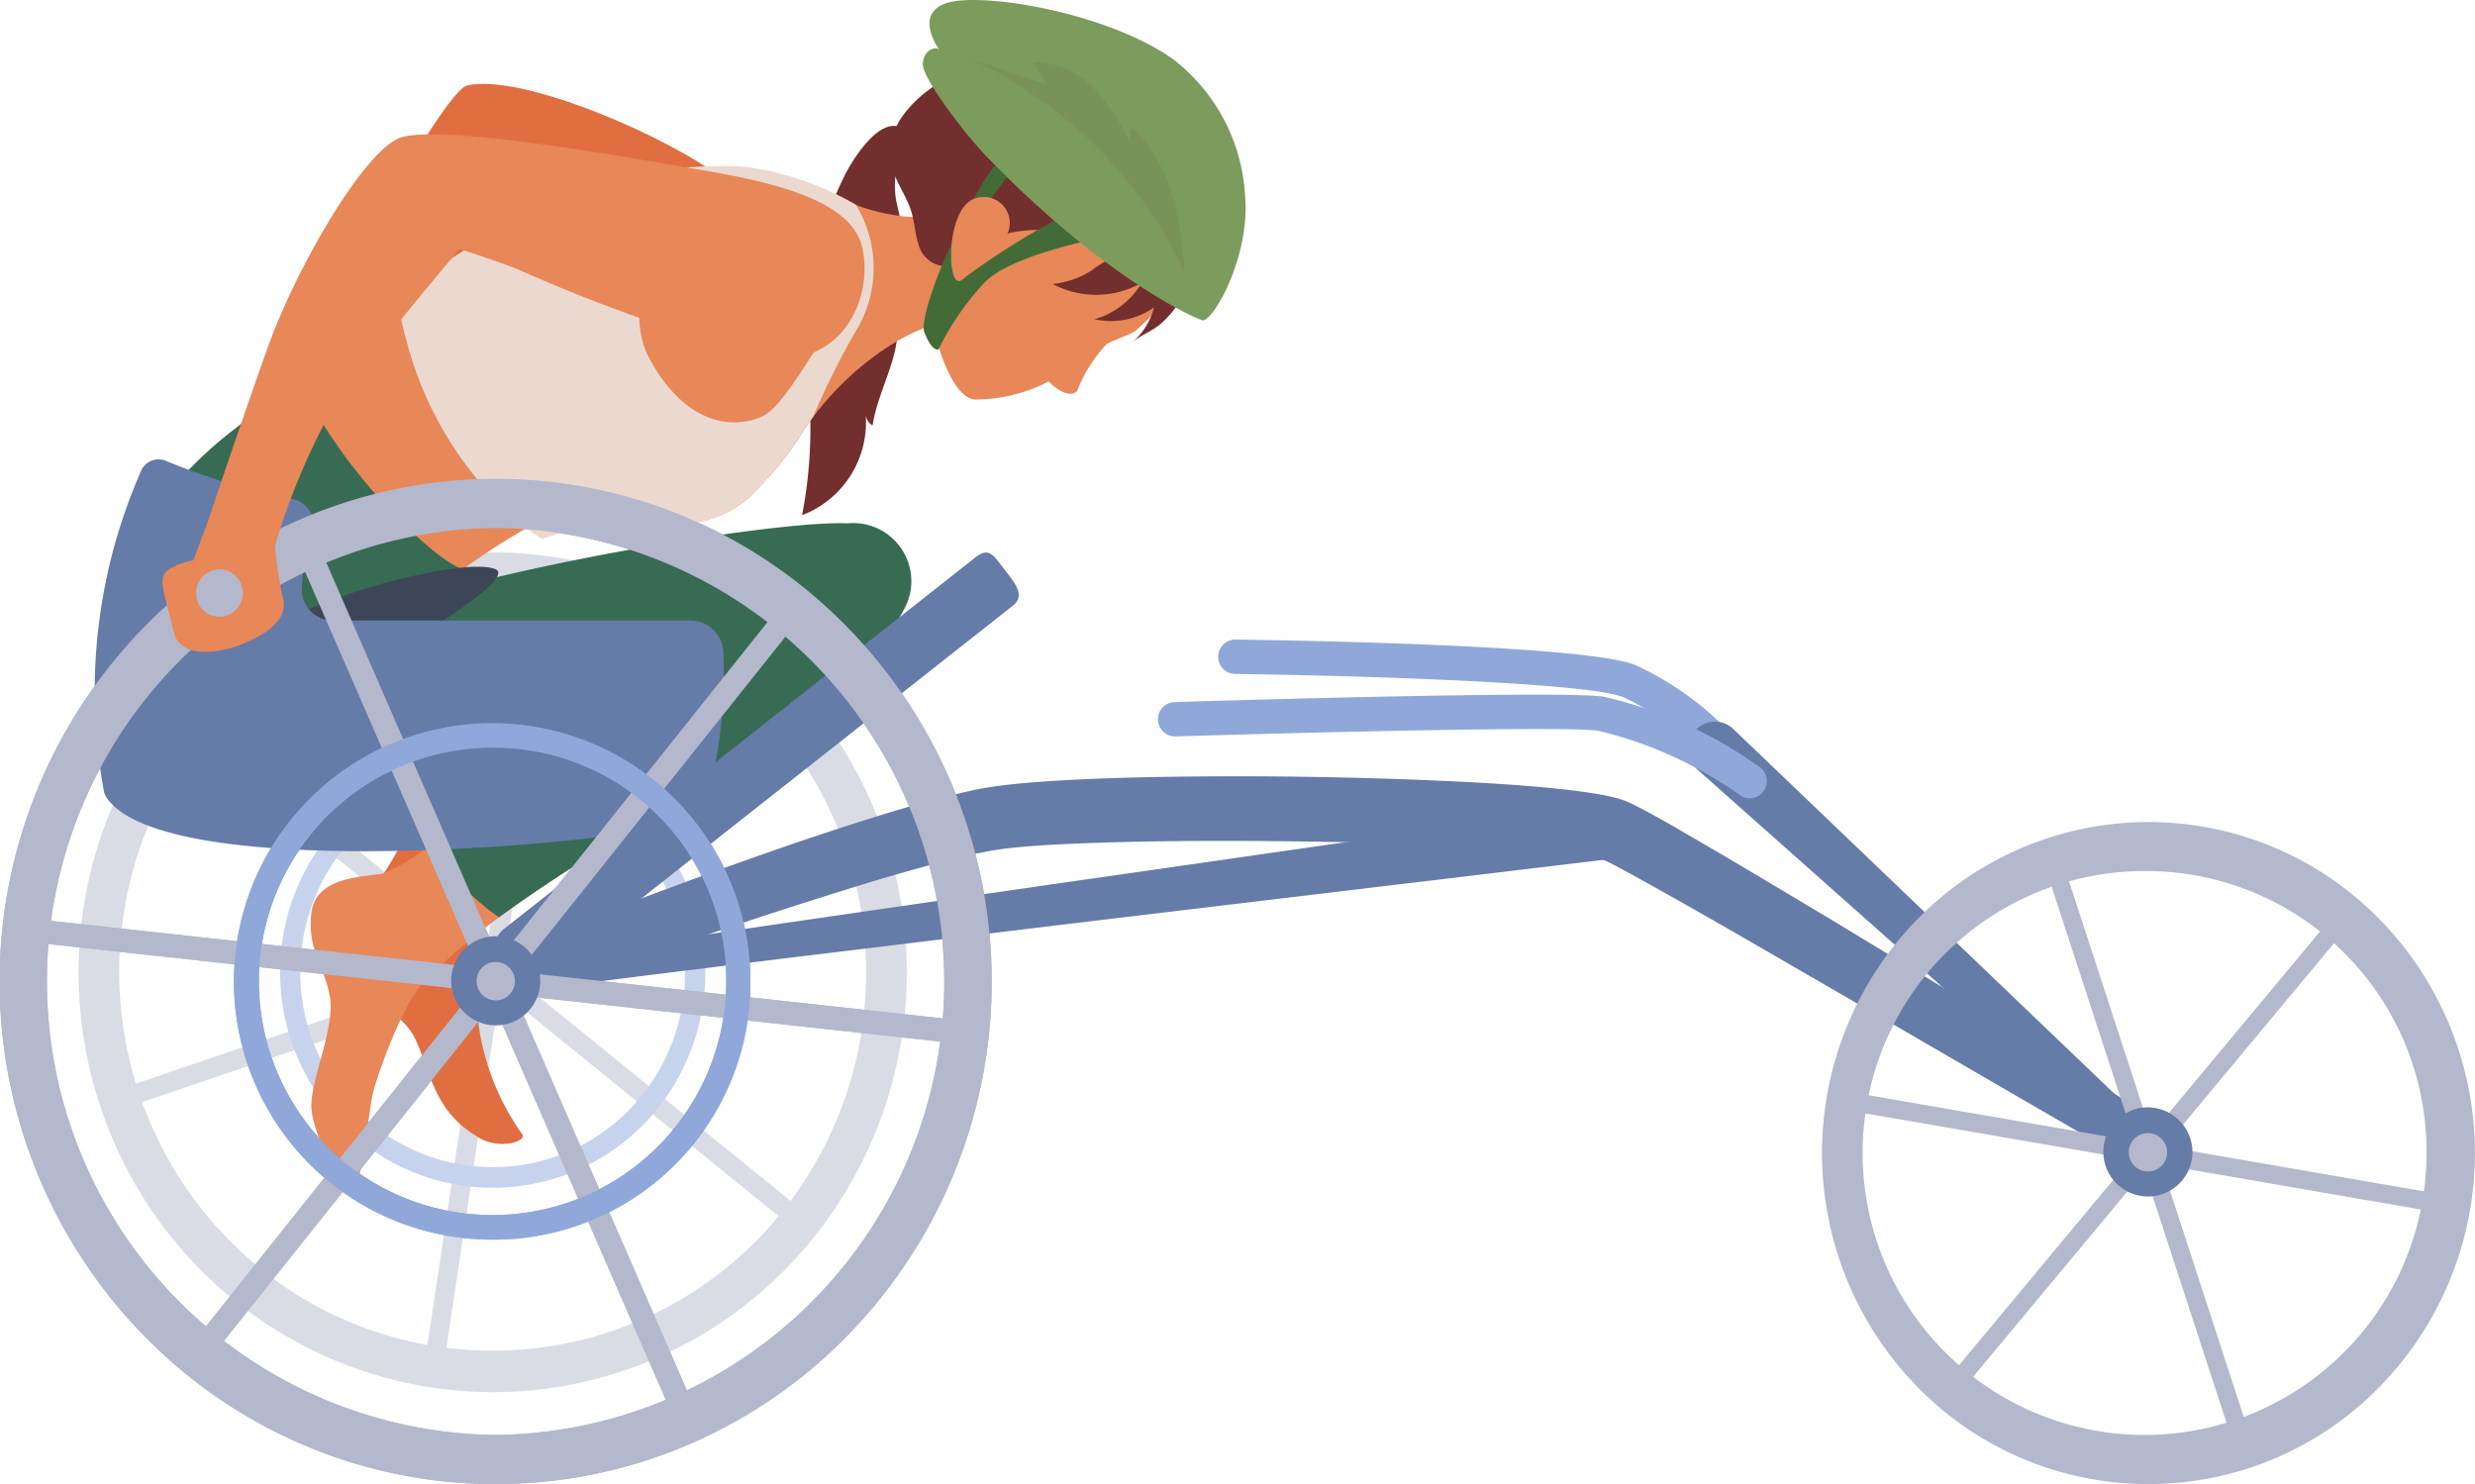 <svg id="グループ_3802" data-name="グループ 3802" xmlns="http://www.w3.org/2000/svg" xmlns:xlink="http://www.w3.org/1999/xlink" width="93.593" height="56.12" viewBox="0 0 93.593 56.12">
  <defs>
    <clipPath id="clip-path">
      <rect id="長方形_3233" data-name="長方形 3233" width="93.593" height="56.12" fill="none"/>
    </clipPath>
    <clipPath id="clip-path-3">
      <rect id="長方形_3220" data-name="長方形 3220" width="31.316" height="31.752" fill="none"/>
    </clipPath>
    <clipPath id="clip-path-5">
      <rect id="長方形_3222" data-name="長方形 3222" width="3.904" height="5.179" fill="none"/>
    </clipPath>
    <clipPath id="clip-path-6">
      <rect id="長方形_3223" data-name="長方形 3223" width="5.148" height="2.741" fill="none"/>
    </clipPath>
    <clipPath id="clip-path-7">
      <rect id="長方形_3224" data-name="長方形 3224" width="9.324" height="3.718" fill="none"/>
    </clipPath>
    <clipPath id="clip-path-8">
      <rect id="長方形_3225" data-name="長方形 3225" width="2.428" height="4.936" fill="none"/>
    </clipPath>
    <clipPath id="clip-path-9">
      <rect id="長方形_3226" data-name="長方形 3226" width="8.293" height="8.094" fill="none"/>
    </clipPath>
    <clipPath id="clip-path-10">
      <rect id="長方形_3227" data-name="長方形 3227" width="1.217" height="1.903" fill="none"/>
    </clipPath>
    <clipPath id="clip-path-11">
      <rect id="長方形_3228" data-name="長方形 3228" width="5.974" height="5.358" fill="none"/>
    </clipPath>
    <clipPath id="clip-path-12">
      <rect id="長方形_3229" data-name="長方形 3229" width="2.671" height="6.599" fill="none"/>
    </clipPath>
    <clipPath id="clip-path-13">
      <rect id="長方形_3230" data-name="長方形 3230" width="9.113" height="4.289" fill="none"/>
    </clipPath>
    <clipPath id="clip-path-14">
      <rect id="長方形_3231" data-name="長方形 3231" width="1.531" height="0.818" fill="none"/>
    </clipPath>
  </defs>
  <g id="グループ_3801" data-name="グループ 3801" clip-path="url(#clip-path)">
    <g id="グループ_3768" data-name="グループ 3768">
      <g id="グループ_3767" data-name="グループ 3767" clip-path="url(#clip-path)">
        <g id="グループ_3766" data-name="グループ 3766" transform="translate(2.973 20.893)" opacity="0.5">
          <g id="グループ_3765" data-name="グループ 3765">
            <g id="グループ_3764" data-name="グループ 3764" clip-path="url(#clip-path-3)">
              <path id="パス_4839" data-name="パス 4839" d="M36.881,79.926l4.474-29.85.719.111L37.6,80.037Z" transform="translate(-23.808 -49.183)" fill="#b4b8cc"/>
              <path id="パス_4840" data-name="パス 4840" d="M10.373,82.969l-.231-.7L38.37,72.652l.231.7Z" transform="translate(-8.702 -61.937)" fill="#b4b8cc"/>
              <path id="パス_4841" data-name="パス 4841" d="M15.591,62.76l.454-.576L39.308,81.033l-.454.576Z" transform="translate(-11.781 -56.023)" fill="#b4b8cc"/>
              <path id="パス_4842" data-name="パス 4842" d="M14.086,77.29a15.654,15.654,0,0,1-4.48-4.37,16.042,16.042,0,0,1-.322-17.543,15.683,15.683,0,0,1,4.31-4.543,15.465,15.465,0,0,1,17.3-.326,15.658,15.658,0,0,1,4.48,4.37A16.042,16.042,0,0,1,35.7,72.421a15.673,15.673,0,0,1-4.31,4.543,15.466,15.466,0,0,1-17.3.326M30.075,51.818a14.025,14.025,0,0,0-19.5,4.392,14.456,14.456,0,0,0,4.332,19.77,14.025,14.025,0,0,0,19.5-4.392,14.456,14.456,0,0,0-4.332-19.77" transform="translate(-6.833 -48.024)" fill="#b4b8cc"/>
              <path id="パス_4843" data-name="パス 4843" d="M28.065,80.808A8.232,8.232,0,0,1,25.6,69.551a7.987,7.987,0,0,1,11.1-2.5,8.231,8.231,0,0,1,2.467,11.257,7.986,7.986,0,0,1-11.1,2.5M36.29,67.7a7.226,7.226,0,0,0-10.047,2.263,7.447,7.447,0,0,0,2.232,10.186,7.226,7.226,0,0,0,10.046-2.263A7.448,7.448,0,0,0,36.29,67.7" transform="translate(-16.725 -58.053)" fill="#8fa8d9"/>
            </g>
          </g>
        </g>
      </g>
    </g>
    <path id="パス_4844" data-name="パス 4844" d="M40.046,80.292,25.637,47.219l.8-.357L40.843,79.936Z" transform="translate(-14.483 -26.474)" fill="#b4b8cc"/>
    <path id="パス_4845" data-name="パス 4845" d="M17.246,81l-.677-.555L38.987,52.33l.677.555Z" transform="translate(-9.36 -29.563)" fill="#b4b8cc"/>
    <path id="パス_4846" data-name="パス 4846" d="M2.258,80.7l.094-.878,35.455,3.877-.094.878Z" transform="translate(-1.275 -45.092)" fill="#b4b8cc"/>
    <g id="グループ_3800" data-name="グループ 3800">
      <g id="グループ_3799" data-name="グループ 3799" clip-path="url(#clip-path)">
        <path id="パス_4847" data-name="パス 4847" d="M18.747,79.631a18.408,18.408,0,0,1-7.3-1.494,18.668,18.668,0,0,1-5.959-4.073,19.164,19.164,0,0,1,0-26.88A18.674,18.674,0,0,1,11.45,43.11a18.564,18.564,0,0,1,14.595,0A18.674,18.674,0,0,1,32,47.183a19.165,19.165,0,0,1,0,26.88,18.668,18.668,0,0,1-5.959,4.073,18.408,18.408,0,0,1-7.3,1.494m0-36.156a17.151,17.151,0,0,0,0,34.3,17.151,17.151,0,0,0,0-34.3" transform="translate(0 -23.51)" fill="#b4b8cc"/>
        <path id="パス_4848" data-name="パス 4848" d="M30.585,82.389a9.766,9.766,0,1,1,9.631-9.765,9.709,9.709,0,0,1-9.631,9.765m0-18.6A8.836,8.836,0,1,0,39.3,72.625a8.785,8.785,0,0,0-8.714-8.835" transform="translate(-11.838 -35.512)" fill="#8fa8d9"/>
        <path id="パス_4849" data-name="パス 4849" d="M36.353,81.252c0,.285-1.076.522-1.779,0-1.591-.949-1.732-2.467-2.293-3.654s-2.013-1.424-2.668-2.467a2.213,2.213,0,0,1,.655-2.752,9.11,9.11,0,0,0,1.447-2.134c.275-.473.622-1.072,1.081-1.851L36,67.8a18.254,18.254,0,0,0-1.018,3.233,16.794,16.794,0,0,0-.4,4.714,9.391,9.391,0,0,0,1.779,5.5" transform="translate(-16.576 -38.303)" fill="#e06e41"/>
        <path id="パス_4850" data-name="パス 4850" d="M41.444,10.864s-2.077,1.1-4.816,2.529l-3.4-1.865S30.79,14.9,29.658,16.975c-1.851.932-3.52,1.749-4.64,2.252C25.954,16.536,30.89,7.552,31.8,7.348c2.106-.47,7.722,2,9.64,3.516" transform="translate(-14.134 -4.118)" fill="#e06e41"/>
        <path id="パス_4851" data-name="パス 4851" d="M71.359,12.669a13.6,13.6,0,0,0-.933,2.34,11.832,11.832,0,0,0-.779,3.721c.007.978.251,1.937.33,2.911a17.326,17.326,0,0,1-.3,4.02,3.765,3.765,0,0,0,2.407-3.792.543.543,0,0,0,.258.4c.155-1.017.667-1.945.874-2.951a10.1,10.1,0,0,0,.155-1.645q.037-.929.074-1.859a6.315,6.315,0,0,0-.027-1.186c-.049-.328-.149-.646-.2-.974a3.184,3.184,0,0,1,.21-1.661c.132-.324.419-.853-.064-1.019-.815-.281-1.715,1.168-2.006,1.7" transform="translate(-39.346 -6.178)" fill="#732e2e"/>
        <path id="パス_4852" data-name="パス 4852" d="M48.534,16.543a19.113,19.113,0,0,0-.748,4.152,7.072,7.072,0,0,0-1.68.784,11.245,11.245,0,0,0-2.948,2.726h0c-.038.051-.076.1-.113.154-.055.077-.109.154-.162.231l-.051.077c-.034.052-.067.1-.1.155A11.367,11.367,0,0,1,41.2,26.775a4.045,4.045,0,0,1-3.454,1.464,12.7,12.7,0,0,0-5.125.041,2.577,2.577,0,0,0-.315.141,25.194,25.194,0,0,0-2.4,1.554h0c-.631.447-1.166.843-1.356.984l-.047.035-.028.02-.04-.03c-.06-.047-.186-.146-.364-.287h0A40.346,40.346,0,0,1,24.01,26.97a12.9,12.9,0,0,1-2.056-2.763h0q.993-.809,1.872-1.5c1.38-1.091,2.57-1.987,3.636-2.743.9-.64,1.714-1.179,2.479-1.652a39.44,39.44,0,0,1,4.015-2.167,11.535,11.535,0,0,1,7.956-.854,15.933,15.933,0,0,1,2.85.9h0a7.278,7.278,0,0,0,2.086.458,7.716,7.716,0,0,0,1.685-.1" transform="translate(-12.402 -8.445)" fill="#e88758"/>
        <g id="グループ_3771" data-name="グループ 3771" transform="translate(11.424 11.514)" opacity="0.4" style="mix-blend-mode: multiply;isolation: isolate">
          <g id="グループ_3770" data-name="グループ 3770">
            <g id="グループ_3769" data-name="グループ 3769" clip-path="url(#clip-path-5)">
              <path id="パス_4853" data-name="パス 4853" d="M30.161,27.66c-.918,1.251-1.9,2.7-2.684,3.983a8.672,8.672,0,0,1-1.219-2.436c1.381-1.091,2.57-1.987,3.636-2.743.07.389.159.79.268,1.2" transform="translate(-26.257 -26.464)" fill="#e88758"/>
            </g>
          </g>
        </g>
        <g id="グループ_3774" data-name="グループ 3774" transform="translate(24.179 11.625)" opacity="0.4" style="mix-blend-mode: multiply;isolation: isolate">
          <g id="グループ_3773" data-name="グループ 3773">
            <g id="グループ_3772" data-name="グループ 3772" clip-path="url(#clip-path-6)">
              <path id="パス_4854" data-name="パス 4854" d="M58.858,28.628l.776.832s-1.983-.665-3.915-1.384a3.059,3.059,0,0,1-.112-1.357l5.117,1.909a13.763,13.763,0,0,1-1.866,0" transform="translate(-55.576 -26.719)" fill="#e88758"/>
            </g>
          </g>
        </g>
        <path id="パス_4855" data-name="パス 4855" d="M51.837,15.866h0a11.31,11.31,0,0,0-4.172-1.432,16.449,16.449,0,0,0-6.739,1.032,24.777,24.777,0,0,0-3.567,1.926l-.4.25-.4.251c-.72.458-1.436.932-2.085,1.377.019.123.039.247.062.372.07.389.158.79.268,1.2A13.559,13.559,0,0,0,39.382,28.1c.192.144.39.282.594.412a11.158,11.158,0,0,1,4.845-.594,4.046,4.046,0,0,0,3.454-1.464A11.411,11.411,0,0,0,49.8,24.5c.033-.051.066-.1.1-.154l.052-.077c.052-.077.106-.154.161-.231l.113-.154h0a30.04,30.04,0,0,1,1.606-3.226,4.568,4.568,0,0,0,0-4.8m-.909,4.653c-.878,1.1-1.826,3-2.633,3.369s-2.667.582-4.177-2.052a3.679,3.679,0,0,1-.321-.727,3.071,3.071,0,0,1-.112-1.357,5.146,5.146,0,0,1,2.961-3.527c1.509-.652,4-.149,4.563.543a2.937,2.937,0,0,1-.28,3.752" transform="translate(-19.476 -8.127)" fill="#ebd9cf"/>
        <g id="グループ_3777" data-name="グループ 3777" transform="translate(14.998 9.264)" opacity="0.57" style="mix-blend-mode: multiply;isolation: isolate">
          <g id="グループ_3776" data-name="グループ 3776">
            <g id="グループ_3775" data-name="グループ 3775" clip-path="url(#clip-path-7)">
              <path id="パス_4856" data-name="パス 4856" d="M43.8,25.012a3.065,3.065,0,0,1-.112-1.357l-6.328-2.36-.4.25c-.132.083-.265.167-.4.251-.72.458-1.436.932-2.085,1.377.018.123.039.246.062.372.069.389.158.79.268,1.2a24.861,24.861,0,0,1,2.231-2.733c.972.435,2.559,1.158,3.679,1.734.666.342,1.865.817,3.084,1.271" transform="translate(-34.474 -21.294)" fill="#ebd9cf"/>
            </g>
          </g>
        </g>
        <g id="グループ_3780" data-name="グループ 3780" transform="translate(33.704 8.098)" opacity="0.4" style="mix-blend-mode: multiply;isolation: isolate">
          <g id="グループ_3779" data-name="グループ 3779">
            <g id="グループ_3778" data-name="グループ 3778" clip-path="url(#clip-path-8)">
              <path id="パス_4857" data-name="パス 4857" d="M79.9,18.613a19.12,19.12,0,0,0-.749,4.152,7.06,7.06,0,0,0-1.679.784,16.971,16.971,0,0,1,.743-4.837,7.69,7.69,0,0,0,1.685-.1" transform="translate(-77.469 -18.613)" fill="#e88758"/>
            </g>
          </g>
        </g>
        <path id="パス_4858" data-name="パス 4858" d="M88.094,5.527a5.564,5.564,0,0,1,2.867,5.8,1.738,1.738,0,0,1-.163.593,6.779,6.779,0,0,1-1.55,2.474,9.1,9.1,0,0,1-.96.957h0c-.08.07-.982.411-1.065.479A5.48,5.48,0,0,0,86.107,17.6c-.246.249-.691.03-1.079-.357a6.007,6.007,0,0,1-2.7.68c-1.729.169-3.281-8.3-.432-11.212a5.216,5.216,0,0,1,6.2-1.185" transform="translate(-45.375 -2.818)" fill="#e88758"/>
        <path id="パス_4859" data-name="パス 4859" d="M89.625,11.283A6.3,6.3,0,0,0,89.579,9,5.96,5.96,0,0,0,89.2,7.534,5.7,5.7,0,0,0,86.7,5.1a6.225,6.225,0,0,0-1.272-.6,5.242,5.242,0,0,0-1.319-.211,8.562,8.562,0,0,0-4.835,1.245,4.6,4.6,0,0,0-1.417,1.255,2.44,2.44,0,0,0-.442,1.815c.127.656.58,1.2.77,1.842.118.4.131.822.264,1.214a1.088,1.088,0,0,0,.843.806,1.393,1.393,0,0,0,.823-.3,7.026,7.026,0,0,1,1.795-.942,5,5,0,0,1,3.3.434c.956.411,1.86.931,2.839,1.289.453.165.709-.057,1.006-.424a2.93,2.93,0,0,0,.572-1.242" transform="translate(-43.715 -2.419)" fill="#732e2e"/>
        <path id="パス_4860" data-name="パス 4860" d="M94.511,25.357a2.566,2.566,0,0,0,.813-1.313,2.836,2.836,0,0,1-2.247.446,3.057,3.057,0,0,0,1.788-1.381,3.5,3.5,0,0,1-3.374.047,3.356,3.356,0,0,0,1.447-.493,5.79,5.79,0,0,1,.889-.546,3.089,3.089,0,0,1,1.31-.12c.9.047,1.869.523,1.328,1.543a4.127,4.127,0,0,1-.841,1.085c-.335.309-.782.45-1.112.733" transform="translate(-51.686 -12.418)" fill="#732e2e"/>
        <path id="パス_4861" data-name="パス 4861" d="M83.269,13.7c-.983.783-3.258,5.836-2.951,6.619s.576.66.554.589a10.384,10.384,0,0,1,1.7-2.463c.912-.973,3.791-1.567,3.791-1.567l-.843-.948A29.307,29.307,0,0,0,81.892,18.2c-.388.39-.565.1-.19-.891a12.124,12.124,0,0,1,2.012-3.173,1.552,1.552,0,0,0-.445-.427" transform="translate(-45.359 -7.742)" fill="#426b37"/>
        <path id="パス_4862" data-name="パス 4862" d="M82.573,5.864c4.239,4.413,7.659,6.078,8.235,6.257.458-.077,1.776-2.469,1.592-4.687A7,7,0,0,0,89.69,2.25C87.212.473,82.356-.337,81.066.132s-.084,1.939-.226,1.762-.63.012-.628.547,1.55,2.578,2.361,3.423" transform="translate(-45.315 -0.001)" fill="#7b9c5c"/>
        <g id="グループ_3783" data-name="グループ 3783" transform="translate(36.493 2.168)" opacity="0.4" style="mix-blend-mode: multiply;isolation: isolate">
          <g id="グループ_3782" data-name="グループ 3782">
            <g id="グループ_3781" data-name="グループ 3781" clip-path="url(#clip-path-9)">
              <path id="パス_4863" data-name="パス 4863" d="M83.88,4.984l3.068,1.024-.475-.833a3.089,3.089,0,0,1,2.258.966,7.733,7.733,0,0,1,1.407,2.108.871.871,0,0,1,.047-.62A5.737,5.737,0,0,1,91.763,10.4a12,12,0,0,1,.409,2.683,16.482,16.482,0,0,0-6.052-6.9,10.627,10.627,0,0,0-2.241-1.2" transform="translate(-83.88 -4.984)" fill="#758351"/>
            </g>
          </g>
        </g>
        <path id="パス_4864" data-name="パス 4864" d="M84.784,18.531a.983.983,0,0,0-1.3-1.337c-1.006.475-.966,3.326-.463,3.059a12.267,12.267,0,0,0,1.758-1.721" transform="translate(-46.709 -9.649)" fill="#e88758"/>
        <g id="グループ_3786" data-name="グループ 3786" transform="translate(36.381 8.074)" opacity="0.4" style="mix-blend-mode: multiply;isolation: isolate">
          <g id="グループ_3785" data-name="グループ 3785">
            <g id="グループ_3784" data-name="グループ 3784" clip-path="url(#clip-path-10)">
              <path id="パス_4865" data-name="パス 4865" d="M84.784,18.707a.5.5,0,0,1,.021.418,2.987,2.987,0,0,1-.781,1.337.683.683,0,0,0-.078-.382.357.357,0,0,0-.324-.183.274.274,0,0,1,.545-.029.833.833,0,0,0,.2-.459.727.727,0,0,0,.023-.237c-.03-.249-.5-.208-.293-.474a.482.482,0,0,1,.688.01" transform="translate(-83.622 -18.558)" fill="#e88758"/>
            </g>
          </g>
        </g>
        <path id="パス_4866" data-name="パス 4866" d="M39.188,41.372C38.225,42.964,16.959,53.8,11.3,47.682c-3.357-3.628-2.339-7.323-.481-10.018a14.021,14.021,0,0,1,.992-1.27,15,15,0,0,1,2.12-1.993l.146-.11a27.949,27.949,0,0,0,2.421-2.228c.017.1.04.2.068.306a8.671,8.671,0,0,0,1.219,2.436c1.526,2.265,3.939,4.558,4.868,4.837h0l-1.455,1.013.1-.029c5.007-1.457,13.5-2.829,15.884-2.721a2.2,2.2,0,0,1,2.012,3.464" transform="translate(-5.138 -18.114)" fill="#376b54"/>
        <g id="グループ_3789" data-name="グループ 3789" transform="translate(6.669 13.95)" opacity="0.4" style="mix-blend-mode: multiply;isolation: isolate">
          <g id="グループ_3788" data-name="グループ 3788">
            <g id="グループ_3787" data-name="グループ 3787" clip-path="url(#clip-path-11)">
              <path id="パス_4867" data-name="パス 4867" d="M21.3,34.807c-.412.675-.771,1.3-1.035,1.832a8.055,8.055,0,0,0-.35.783L15.33,36.4A14.94,14.94,0,0,1,17.449,34.4l.146-.11a27.727,27.727,0,0,0,2.421-2.228c.017.1.04.2.068.307A8.65,8.65,0,0,0,21.3,34.807" transform="translate(-15.33 -32.064)" fill="#376b54"/>
            </g>
          </g>
        </g>
        <path id="パス_4868" data-name="パス 4868" d="M33.062,49.358c.726.332-2.843,2.478-2.843,2.478s-4.739.134-4.879-.684c2.7-1.281,6.816-2.207,7.722-1.794" transform="translate(-14.315 -27.828)" fill="#3d4657"/>
        <path id="パス_4869" data-name="パス 4869" d="M49.608,51.425C48.742,54.3,42.752,58,38.1,60.891c-1.792,1.114-3.048,1.969-3.967,2.646a25.557,25.557,0,0,0-2.655,2.241c-.936.854-1.778,3.274-2.059,4.175s-.375,3.606-.842,3.749-1.451-1.9-1.544-2.894.889-3.037.7-4.223-.855-1.756-.708-3.179,1.972-1.376,2.72-1.519a7.093,7.093,0,0,0,1.865-1.168c1.063-.8,2.388-1.873,3.611-2.77,2.2-1.613,6.973-5.742,9.781-6.525a7.384,7.384,0,0,1,4.61,0" transform="translate(-15.253 -28.855)" fill="#e88758"/>
        <path id="パス_4870" data-name="パス 4870" d="M55.589,50.268c-.71,2.351-4.854,5.258-8.889,7.823-.893.568-1.781,1.119-2.624,1.643-1.792,1.114-3.047,1.969-3.967,2.646a7.6,7.6,0,0,1-2.522-2.817c.415-.313,1.021-.86,1.67-1.472,1.011-.954,2.13-2.067,2.806-2.7,2.668-2.492,5.9-5.386,8.7-6.168a5.39,5.39,0,0,1,4.821,1.043" transform="translate(-21.234 -27.698)" fill="#376b54"/>
        <g id="グループ_3792" data-name="グループ 3792" transform="translate(25.906 22.898)" opacity="0.4" style="mix-blend-mode: multiply;isolation: isolate">
          <g id="グループ_3791" data-name="グループ 3791">
            <g id="グループ_3790" data-name="グループ 3790" clip-path="url(#clip-path-12)">
              <path id="パス_4871" data-name="パス 4871" d="M59.545,54.515a8.947,8.947,0,0,1,2.472-1.883l-.781,1.118.98-.243-.98,2.159-.059,3.112-1.047.454Z" transform="translate(-59.545 -52.632)" fill="#376b54"/>
            </g>
          </g>
        </g>
        <g id="グループ_3795" data-name="グループ 3795" transform="translate(16.352 30.393)" opacity="0.4" style="mix-blend-mode: multiply;isolation: isolate">
          <g id="グループ_3794" data-name="グループ 3794">
            <g id="グループ_3793" data-name="グループ 3793" clip-path="url(#clip-path-13)">
              <path id="パス_4872" data-name="パス 4872" d="M46.7,69.858c-.893.568-1.78,1.119-2.624,1.643-1.792,1.114-3.047,1.969-3.966,2.646a7.608,7.608,0,0,1-2.522-2.817c.416-.313,1.021-.861,1.67-1.472Z" transform="translate(-37.586 -69.858)" fill="#376b54"/>
            </g>
          </g>
        </g>
        <path id="パス_4873" data-name="パス 4873" d="M9.982,40.363A20.679,20.679,0,0,0,8.574,52.481a.745.745,0,0,0,.115.261c2.295,3.285,19.3,1.752,22.123.863a.733.733,0,0,0,.464-.437,18.006,18.006,0,0,0,.725-5.9,1.255,1.255,0,0,0-1.247-1.246H17.216a1.168,1.168,0,0,1-1.157-1.242,8.065,8.065,0,0,1,.384-2.079.971.971,0,0,0-.742-1.271,24.907,24.907,0,0,1-4.8-1.45.726.726,0,0,0-.921.38" transform="translate(-4.645 -22.56)" fill="#657ba8"/>
        <path id="パス_4874" data-name="パス 4874" d="M41.92,76.368c.305-.417.28-.235.323-.3l.04-.013.042-.01.057-.013.093-.018.172-.032.335-.057.663-.107,1.323-.205,2.643-.4,5.287-.78L63.473,72.9l21.155-3.032a1.03,1.03,0,0,1,.285,2.041l-.018,0h-.007l-21.215,2.54-10.6,1.288-5.3.656-2.647.336-1.321.174-.658.09-.325.047-.157.025-.071.012-.025.005h0l.02-.007c.037-.062,0,.121.3-.29a.525.525,0,0,1-.692.281.537.537,0,0,1-.277-.7" transform="translate(-23.658 -39.465)" fill="#657ba8"/>
        <path id="パス_4875" data-name="パス 4875" d="M125.961,61.743a.638.638,0,0,1-.538-.295,10.429,10.429,0,0,0-4.282-3.693c-1.616-.583-11.141-.821-14.674-.863a.651.651,0,0,1,.007-1.3h.008c1.322.017,12.978.176,15.089.938a11.571,11.571,0,0,1,4.927,4.208.656.656,0,0,1-.187.9.632.632,0,0,1-.349.106" transform="translate(-59.789 -31.406)" fill="#8fa8d9"/>
        <path id="パス_4876" data-name="パス 4876" d="M148.443,63.01,164,77.9a.631.631,0,0,1,.025.884.612.612,0,0,1-.855.041L147.075,64.534a1.041,1.041,0,0,1-.095-1.454,1.007,1.007,0,0,1,1.434-.1l.028.026" transform="translate(-82.892 -35.437)" fill="#657ba8"/>
        <path id="パス_4877" data-name="パス 4877" d="M123.043,64.3a.632.632,0,0,1-.375-.123,15.439,15.439,0,0,0-5.356-2.433c-1-.174-10.1.033-15.982.214a.65.65,0,0,1-.039-1.3c1.51-.047,14.8-.448,16.239-.2a16.459,16.459,0,0,1,5.889,2.66.656.656,0,0,1,.145.908.637.637,0,0,1-.521.27" transform="translate(-56.872 -34.109)" fill="#8fa8d9"/>
        <path id="パス_4878" data-name="パス 4878" d="M103.953,82.181c-4.83-2.778-9.643-5.595-14.465-8.376-1.2-.7-2.412-1.386-3.619-2.062l-.452-.253-.451-.249c-.15-.082-.3-.165-.449-.243L84.3,70.88l-.215-.11-.054-.027-.051-.025-.091-.043-.046-.021-.023-.011-.006,0h0c-.008,0-.008,0-.036-.011s-.039-.013-.072-.02-.055-.015-.09-.022l-.1-.022-.108-.021c-.293-.056-.621-.1-.948-.137-.66-.076-1.34-.13-2.02-.176s-1.367-.085-2.054-.118q-2.062-.1-4.134-.14c-2.76-.054-5.526-.077-8.278-.017q-1.031.023-2.057.064c-.683.028-1.363.064-2.027.121-.331.029-.659.062-.965.108l-.231.039-.116.019c-.038.006-.079.016-.119.023l-.239.048L60.1,70.4l-.121.027c-.645.142-1.3.316-1.961.5-.329.088-.659.185-.988.278s-.659.192-.988.294c-.659.2-1.318.405-1.976.614q-1.975.626-3.946,1.29t-3.939,1.34l-1.967.681-1.963.685,0,0a.914.914,0,0,1-1.165-.577.935.935,0,0,1,.526-1.165c2.591-1.054,5.194-2.046,7.817-3.009,1.313-.476,2.629-.947,3.955-1.4.664-.223,1.328-.446,2-.66.334-.109.671-.212,1.006-.318s.674-.208,1.015-.306.682-.2,1.025-.291l.521-.135c.174-.045.352-.085.528-.127l.133-.032.136-.029L60.007,68c.046-.009.09-.02.137-.028l.141-.025.282-.05c.381-.061.744-.1,1.1-.137.72-.069,1.426-.114,2.131-.15s1.407-.06,2.108-.079c1.4-.037,2.8-.05,4.2-.05s2.794.02,4.192.054,2.795.084,4.2.154c.7.037,1.4.077,2.106.131s1.41.117,2.13.206c.362.046.723.1,1.112.172l.147.03.154.035c.05.011.109.028.163.042s.117.034.178.054c.032.01.058.017.1.034l.111.043.028.011.024.01.036.017.073.035.145.07.066.033.062.033.248.13.238.129c.16.086.313.173.468.259l.462.26L87,69.69c1.217.7,2.417,1.415,3.617,2.131l1.8,1.076,1.791,1.084c1.192.726,2.385,1.449,3.573,2.181q3.566,2.193,7.109,4.422a.937.937,0,0,1,.293,1.28.91.91,0,0,1-1.229.318Z" transform="translate(-23.177 -38.125)" fill="#657ba8"/>
        <path id="パス_4879" data-name="パス 4879" d="M43.969,64.326a1.138,1.138,0,0,1-.905-.449,1.172,1.172,0,0,1,.2-1.63L61.088,48.2c.5-.394.682-.065,1.07.442s.836,1,.336,1.392L44.672,64.081a1.129,1.129,0,0,1-.7.245" transform="translate(-24.192 -27.13)" fill="#657ba8"/>
        <path id="パス_4880" data-name="パス 4880" d="M169.671,97.466l-.525-.449L183.89,79.3l.526.449Z" transform="translate(-95.556 -44.8)" fill="#b4b8cc"/>
        <path id="パス_4881" data-name="パス 4881" d="M183.2,99.534l-22.537-3.9.116-.687,22.537,3.9Z" transform="translate(-90.763 -53.641)" fill="#b4b8cc"/>
        <path id="パス_4882" data-name="パス 4882" d="M184.873,96.859l-7.179-22.008.653-.219,7.179,22.008Z" transform="translate(-100.385 -42.163)" fill="#b4b8cc"/>
        <path id="パス_4883" data-name="パス 4883" d="M170.709,96.48a12.181,12.181,0,0,1-8.731-3.667,12.642,12.642,0,0,1,0-17.7,12.228,12.228,0,0,1,17.462,0,12.642,12.642,0,0,1,0,17.7,12.181,12.181,0,0,1-8.731,3.667m0-23.18a10.662,10.662,0,1,0,10.515,10.661A10.6,10.6,0,0,0,170.709,73.3" transform="translate(-89.464 -40.36)" fill="#b4b8cc"/>
        <path id="パス_4884" data-name="パス 4884" d="M40.046,80.292,25.637,47.219l.8-.357L40.843,79.936Z" transform="translate(-14.483 -26.474)" fill="#b4b8cc"/>
        <path id="パス_4885" data-name="パス 4885" d="M17.246,81l-.677-.555L38.987,52.33l.677.555Z" transform="translate(-9.36 -29.563)" fill="#b4b8cc"/>
        <path id="パス_4886" data-name="パス 4886" d="M2.258,80.7l.094-.878,35.455,3.877-.094.878Z" transform="translate(-1.275 -45.092)" fill="#b4b8cc"/>
        <path id="パス_4887" data-name="パス 4887" d="M18.747,79.631a18.408,18.408,0,0,1-7.3-1.494,18.668,18.668,0,0,1-5.959-4.073,19.164,19.164,0,0,1,0-26.88A18.674,18.674,0,0,1,11.45,43.11a18.564,18.564,0,0,1,14.595,0A18.674,18.674,0,0,1,32,47.183a19.165,19.165,0,0,1,0,26.88,18.668,18.668,0,0,1-5.959,4.073,18.408,18.408,0,0,1-7.3,1.494m0-36.156a17.151,17.151,0,0,0,0,34.3,17.151,17.151,0,0,0,0-34.3" transform="translate(0 -23.51)" fill="#b4b8cc"/>
        <path id="パス_4888" data-name="パス 4888" d="M30.585,82.389a9.766,9.766,0,1,1,9.631-9.765,9.709,9.709,0,0,1-9.631,9.765m0-18.6A8.836,8.836,0,1,0,39.3,72.625a8.785,8.785,0,0,0-8.714-8.835" transform="translate(-11.838 -35.512)" fill="#8fa8d9"/>
        <path id="パス_4889" data-name="パス 4889" d="M42.587,83.086A1.685,1.685,0,1,1,40.9,81.378a1.7,1.7,0,0,1,1.685,1.708" transform="translate(-22.155 -45.973)" fill="#657ba8"/>
        <path id="パス_4890" data-name="パス 4890" d="M42.873,84.35a.725.725,0,1,1-.725-.735.73.73,0,0,1,.725.735" transform="translate(-23.401 -47.237)" fill="#b4b8cc"/>
        <path id="パス_4891" data-name="パス 4891" d="M18.38,45.719a16.055,16.055,0,0,0,.334,2.1c.07.72-.613,1.216-1.545,1.6s-2.392.572-2.619-.466-.527-1.732-.379-2.118,1.123-.576,1.123-.576.6-1.6.707-1.857,2.378,1.311,2.378,1.311" transform="translate(-7.984 -25.072)" fill="#e88758"/>
        <g id="グループ_3798" data-name="グループ 3798" transform="translate(7.311 20.964)" opacity="0.4" style="mix-blend-mode: multiply;isolation: isolate">
          <g id="グループ_3797" data-name="グループ 3797">
            <g id="グループ_3796" data-name="グループ 3796" clip-path="url(#clip-path-14)">
              <path id="パス_4892" data-name="パス 4892" d="M17.888,48.259c-.168-.1-.218-.091-.351,0a.463.463,0,0,1-.227.072,1.661,1.661,0,0,0-.506.085c.389.02.578.241.473.483l.077.105.982-.063a1.891,1.891,0,0,1-.448-.682" transform="translate(-16.804 -48.185)" fill="#e88758"/>
            </g>
          </g>
        </g>
        <path id="パス_4893" data-name="パス 4893" d="M18.79,50.189a.9.9,0,0,1-.672,1.069.884.884,0,0,1-1.055-.681.9.9,0,0,1,.672-1.069.884.884,0,0,1,1.055.681" transform="translate(-9.627 -27.957)" fill="#b4b8cc"/>
        <path id="パス_4894" data-name="パス 4894" d="M42.771,15.941c.472,2.081-.942,4.753-3.866,4.1a63.258,63.258,0,0,1-9.242-3.3c-1.039-.39-2.121-.73-2.121-.73s-4.155,4.945-4.744,5.926a25.943,25.943,0,0,0-2.235,5.306c-2.208-.67-2.567-.825-2.567-.825s1.2-3.626,2.3-6.693,3.556-7.237,4.9-7.879,8.683.7,11.272,1.139,5.879,1.087,6.3,2.958" transform="translate(-10.167 -6.595)" fill="#e88758"/>
        <path id="パス_4895" data-name="パス 4895" d="M186.192,97.959a1.685,1.685,0,1,1-1.685-1.708,1.7,1.7,0,0,1,1.685,1.708" transform="translate(-103.283 -54.376)" fill="#657ba8"/>
        <path id="パス_4896" data-name="パス 4896" d="M186.478,99.223a.725.725,0,1,1-.725-.735.73.73,0,0,1,.725.735" transform="translate(-104.528 -55.639)" fill="#b4b8cc"/>
      </g>
    </g>
  </g>
</svg>

